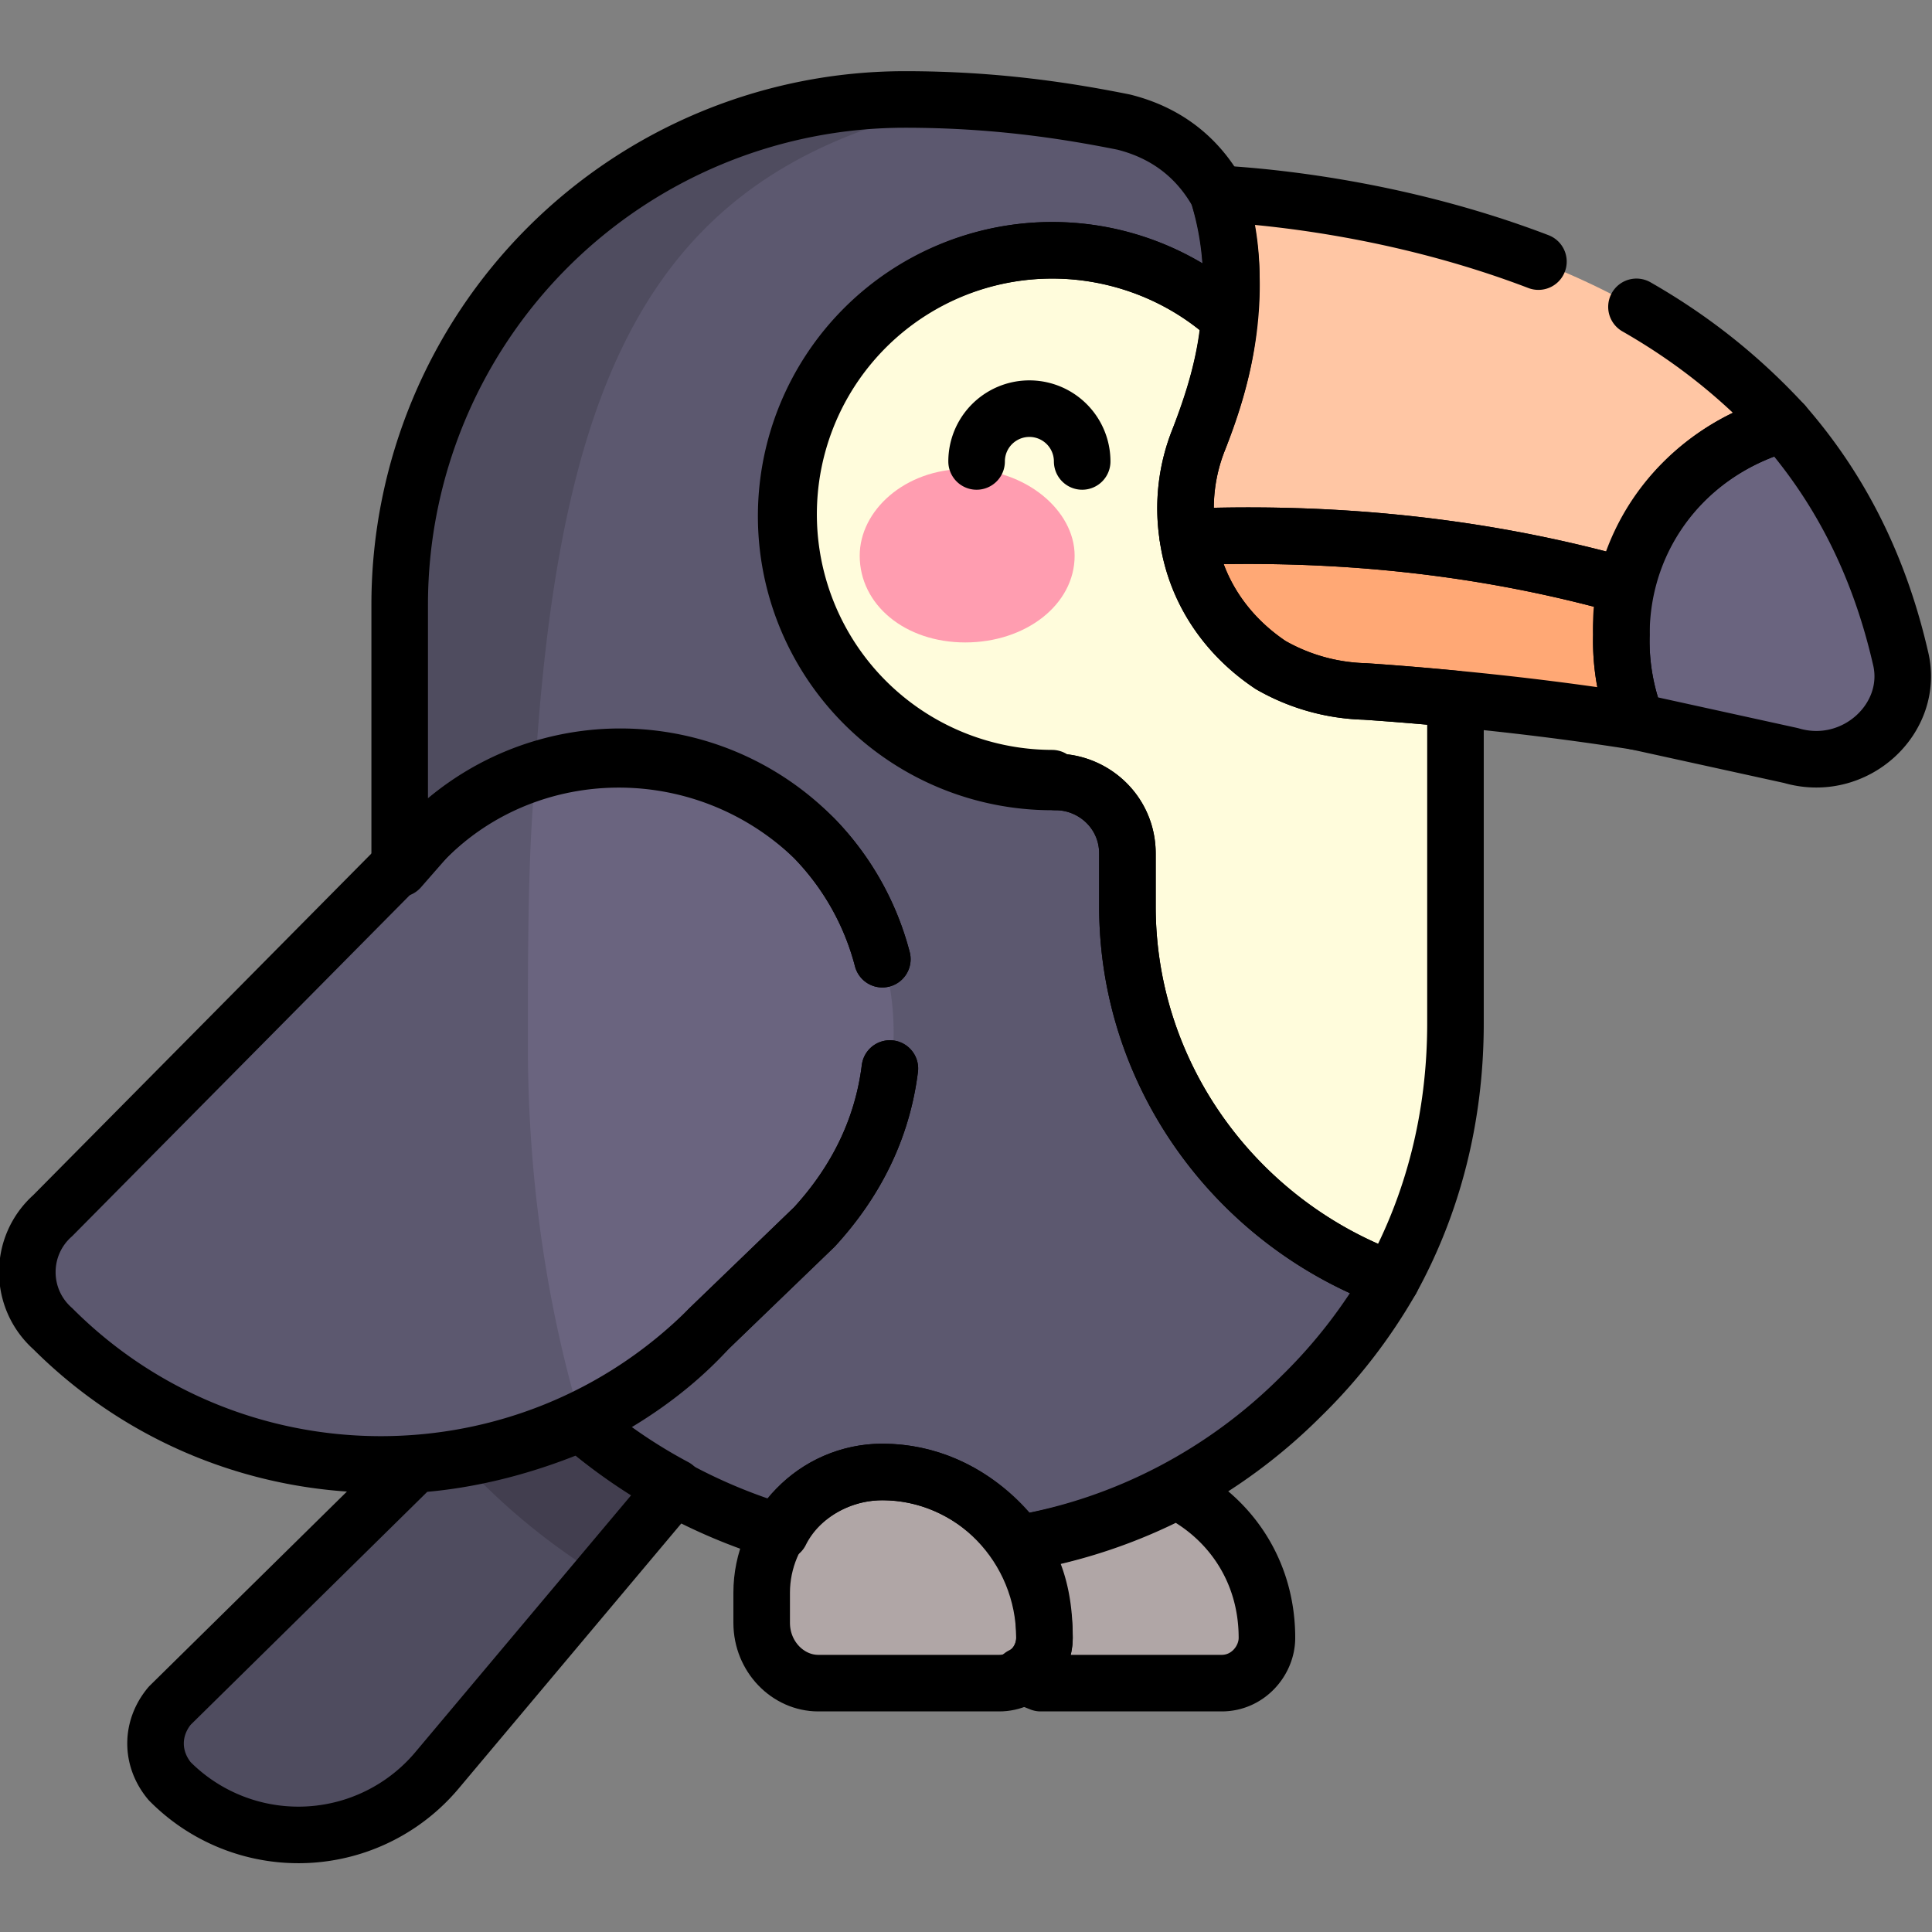 <svg xmlns="http://www.w3.org/2000/svg" width="512" height="512" viewBox="0 0 683 683"><rect x="0" y="0" width="683" height="683" fill="#808080" stroke="none"/><style><![CDATA[.B{stroke-linejoin:round}.C{stroke-miterlimit:10}.D{stroke-width:15}.E{stroke-linecap:round}]]></style><defs><clipPath id="A"><path d="M0 512h512V0H0Z"/></clipPath><path id="B" d="M293 122c-18 0-32-15-32-32v-8c0-9 7-16 15-16h48c7 0 12 6 12 12 0 24-19 44-43 44"/></defs><g clip-path="url(#A)" transform="matrix(1.333 0 0 -1.333 0 683)"><use href="#B" fill="#b0a6a6"/><path fill="#4f4c5f" d="M155 169 45 60c-5-6-5-14 0-20 20-19 53-18 71 3l76 90Z"/><path fill="#423e4f" d="m155 169 37-36-32-39a172 172 0 0 0-43 37z"/><path fill="#5c586f" d="M323 461c-4 9-13 16-25 19-15 3-34 6-58 6a134 134 0 0 1-134-134V241a140 140 0 0 1 239-99 141 141 0 0 1 24 31l-3 197z"/><path fill="#fffcdc" d="M366 370h-17v5a70 70 0 1 1-70-70h1c10 0 19-8 19-19v-14c0-45 29-84 70-99 11 20 17 43 17 68v86z"/><path fill="#ffc6a4" d="M315 370a49 49 0 0 0 3 26c6 15 13 39 5 65 30-2 105-11 150-61l-24-49z"/><path fill="#ffa875" d="m449 351-15-30c-19 3-43 6-72 8a53 53 0 0 0-25 7c-12 8-20 20-22 34 66 2 111-10 134-19"/><path fill="#4f4c5f" d="M140 235c0 161 20 231 115 250l-15 1a134 134 0 0 1-134-134V241c0-42 19-81 49-106-10 31-15 65-15 100"/><path fill="#6a647f" d="M216 290a72 72 0 0 1-103 0L14 190c-9-8-9-22 0-30 48-48 126-48 174 0l28 27c28 29 28 74 0 103"/><path fill="#b0a6a6" d="M234 122c-18 0-32-15-32-32v-8c0-9 7-16 15-16h48c7 0 12 6 12 12 0 24-19 44-43 44"/><path fill="#ff9db0" d="M285 365c0-13-13-23-29-23s-28 10-28 23c0 12 12 23 28 23s29-11 29-23"/><path fill="#6a647f" d="m475 312-41 9a59 59 0 0 0-4 23c0 27 18 49 43 56 14-16 25-36 31-62 4-16-12-31-29-26"/><path fill="#5c586f" d="M140 235c0 27 0 51 2 72a72 72 0 0 1-29-17L14 190c-9-8-9-22 0-30 38-38 94-46 140-24-9 30-14 64-14 99"/><g fill="none" stroke="#000" class="B C D"><g class="E"><path d="M287 390a14 14 0 1 1-28 0m216-78l-41 9a59 59 0 0 0-4 23c0 27 18 49 43 56 14-16 25-36 31-62 4-16-12-31-29-26z"/><path d="M434 431c14-8 27-18 39-31-21-6-37-22-42-43h0c-25 7-64 15-116 13a49 49 0 0 0 3 26c6 15 13 39 5 65 18-1 51-5 85-18"/></g><path d="M431 357a59 59 0 0 1-1-13 59 59 0 0 1 4-23c-19 3-43 6-72 8a53 53 0 0 0-25 7c-12 8-20 20-22 34 52 2 91-6 116-13Z"/><path d="M279 446c18 0 35-7 47-18-1-13-5-24-8-32a49 49 0 0 1-3-26c2-14 10-26 22-34a53 53 0 0 1 25-7 756 756 0 0 0 24-2v-86c0-25-6-48-17-68-41 15-70 54-70 99v14c0 11-9 19-19 19h-1a70 70 0 1 0 0 141ZM236 229c-2-16-9-30-20-42l-28-27c-48-48-126-48-174 0-9 8-9 22 0 30l99 100c28 28 74 28 103 0a72 72 0 0 0 18-32" class="E"/><path d="M110 124c15 1 30 5 44 11h0a141 141 0 0 1 25-17l-63-75a48 48 0 0 0-71-3c-5 6-5 14 0 20zM277 78c0 10-2 18-7 25a139 139 0 0 1 42 14c14-7 24-21 24-39 0-6-5-12-12-12h-48l-5 2c4 2 6 6 6 10Z"/><path d="M234 258a72 72 0 0 1-18 32 72 72 0 0 1-103 0l-7-8v70a134 134 0 0 0 134 134c24 0 43-3 58-6 12-3 20-10 25-19 4-12 4-23 3-33a70 70 0 1 1-47-122l1-1c10 0 19-8 19-19v-14c0-45 29-84 70-99a141 141 0 0 0-24-31c-20-20-46-34-75-39-8 11-21 19-36 19h0c-11 0-22-6-27-16-20 6-38 16-53 29 12 6 24 14 34 25l28 27c11 12 18 26 20 42" class="E"/><path d="M234 122h0c-18 0-32-15-32-32v-8c0-9 7-16 15-16h48c7 0 12 6 12 12 0 24-19 44-43 44Z"/></g></g></svg>